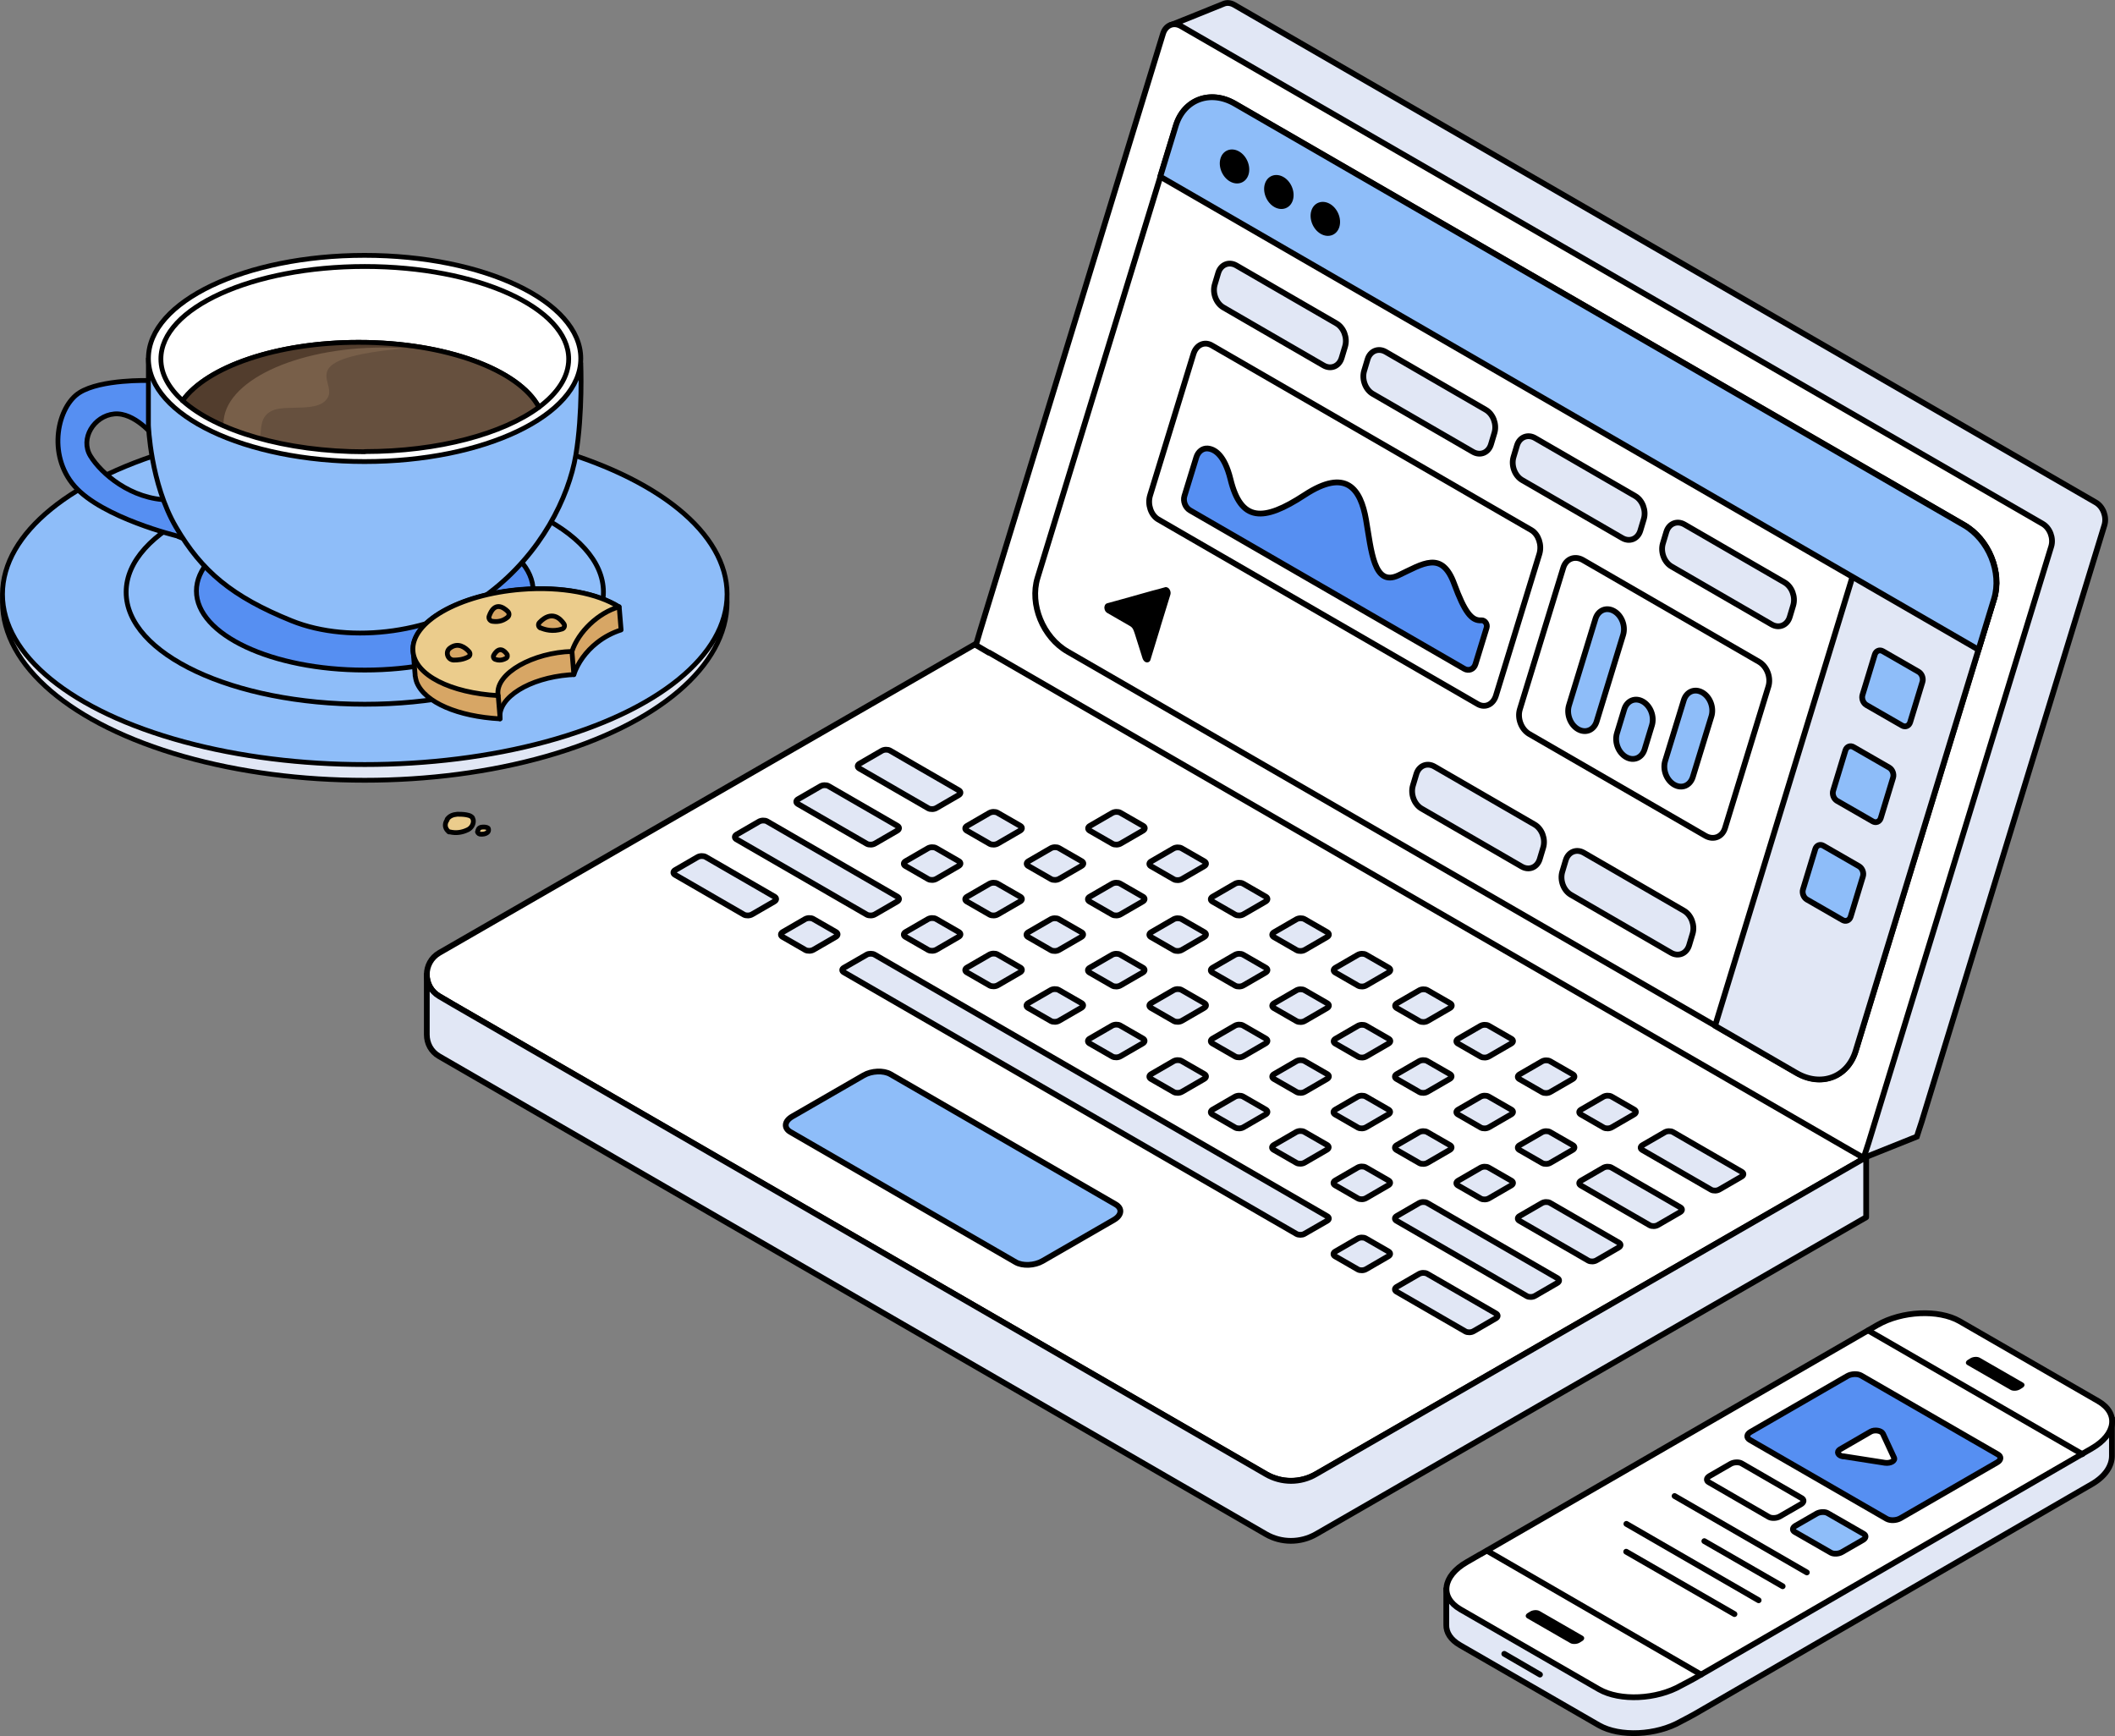 <?xml version="1.0" encoding="UTF-8"?>
<svg id="Layer_2" xmlns="http://www.w3.org/2000/svg" viewBox="0 0 110.16 90.43">
  <rect x="0" y="0" width="110.16" height="90.43" fill="#808080" stroke="none"/>
  <defs>
    <style>
      .cls-1 {
        fill: #785f49;
      }

      .cls-2, .cls-3 {
        fill: #8ebdf9;
      }

      .cls-2, .cls-3, .cls-4, .cls-5, .cls-6, .cls-7, .cls-8, .cls-9, .cls-10, .cls-11, .cls-12, .cls-13, .cls-14, .cls-15, .cls-16 {
        stroke: #000;
      }

      .cls-2, .cls-3, .cls-4, .cls-6, .cls-8, .cls-9, .cls-10, .cls-12, .cls-13, .cls-14, .cls-15, .cls-16 {
        stroke-linecap: round;
      }

      .cls-2, .cls-3, .cls-6, .cls-8, .cls-9, .cls-10, .cls-12, .cls-13, .cls-14, .cls-15, .cls-16 {
        stroke-linejoin: round;
      }

      .cls-2, .cls-6, .cls-8, .cls-9, .cls-12, .cls-14, .cls-15 {
        stroke-width: .25px;
      }

      .cls-3, .cls-4, .cls-5, .cls-7, .cls-10, .cls-11, .cls-13, .cls-16 {
        stroke-width: .3px;
      }

      .cls-4, .cls-5, .cls-7, .cls-11 {
        stroke-miterlimit: 10;
      }

      .cls-4, .cls-7, .cls-9, .cls-10 {
        fill: #e1e7f5;
      }

      .cls-17 {
        fill: #523d2d;
      }

      .cls-5, .cls-15, .cls-16 {
        fill: #568ff2;
      }

      .cls-18 {
        fill: #66503e;
      }

      .cls-6 {
        fill: #d7a665;
      }

      .cls-8 {
        fill: none;
      }

      .cls-11, .cls-13, .cls-14 {
        fill: #fff;
      }

      .cls-12 {
        fill: #ebcc8c;
      }
    </style>
  </defs>
  <g id="Layer_1-2" data-name="Layer_1">
    <g>
      <g>
        <g>
          <path class="cls-13" d="M97.2,60.27l-2.71,1.56-25.95,14.95c-.81.46-1.8.46-2.6,0l-42.31-24.45-.75-.44c-.44-.25-.65-.69-.65-1.13s.22-.88.65-1.13l28.02-16.14,46.31,26.78Z"/>
          <g>
            <path class="cls-10" d="M85.53,59.89l3.6,2.08c.11.06.3.06.43-.02l1.14-.66c.13-.07.14-.18.03-.25l-3.6-2.08c-.11-.06-.3-.06-.43.02l-1.14.66c-.13.07-.14.18-.03.25Z"/>
            <path class="cls-10" d="M82.33,58.04l1.2.69c.11.06.3.06.43-.02l1.14-.66c.13-.07.14-.18.03-.25l-1.2-.69c-.11-.06-.3-.06-.43.02l-1.14.66c-.13.07-.14.18-.03.25Z"/>
            <path class="cls-10" d="M79.13,56.2l1.2.69c.11.06.3.06.43-.02l1.14-.66c.13-.07.14-.18.03-.25l-1.2-.69c-.11-.06-.3-.06-.43.02l-1.14.66c-.13.07-.14.18-.03.25Z"/>
            <path class="cls-10" d="M75.93,54.35l1.2.69c.11.06.3.06.43-.02l1.14-.66c.13-.07.14-.18.03-.25l-1.2-.69c-.11-.06-.3-.06-.43.02l-1.14.66c-.13.07-.14.18-.03.25Z"/>
            <path class="cls-10" d="M72.74,52.5l1.2.69c.11.06.3.06.43-.02l1.14-.66c.13-.07.14-.18.03-.25l-1.2-.69c-.11-.06-.3-.06-.43.02l-1.14.66c-.13.07-.14.18-.03.25Z"/>
            <path class="cls-10" d="M69.54,50.65l1.2.69c.11.06.3.06.43-.02l1.14-.66c.13-.07.14-.18.03-.25l-1.2-.69c-.11-.06-.3-.06-.43.02l-1.14.66c-.13.07-.14.18-.03.25Z"/>
            <path class="cls-10" d="M66.34,48.8l1.2.69c.11.06.3.06.43-.02l1.14-.66c.13-.07.14-.18.03-.25l-1.2-.69c-.11-.06-.3-.06-.43.02l-1.14.66c-.13.07-.14.18-.03.25Z"/>
            <path class="cls-10" d="M63.14,46.95l1.2.69c.11.06.3.06.43-.02l1.14-.66c.13-.07.14-.18.03-.25l-1.2-.69c-.11-.06-.3-.06-.43.02l-1.14.66c-.13.07-.14.18-.03.25Z"/>
            <path class="cls-10" d="M59.94,45.11l1.2.69c.11.06.3.06.43-.02l1.14-.66c.13-.07.14-.18.03-.25l-1.2-.69c-.11-.06-.3-.06-.43.02l-1.14.66c-.13.07-.14.18-.03.25Z"/>
            <path class="cls-10" d="M56.75,43.26l1.2.69c.11.06.3.06.43-.02l1.14-.66c.13-.07.14-.18.03-.25l-1.2-.69c-.11-.06-.3-.06-.43.02l-1.14.66c-.13.07-.14.18-.03.25Z"/>
            <path class="cls-10" d="M82.33,61.74l3.6,2.08c.11.06.3.06.43-.02l1.14-.66c.13-.07.14-.18.03-.25l-3.6-2.08c-.11-.06-.3-.06-.43.02l-1.14.66c-.13.07-.14.18-.03.25Z"/>
            <path class="cls-10" d="M44.75,40.02l3.6,2.08c.11.06.3.06.43-.02l1.14-.66c.13-.07.14-.18.03-.25l-3.6-2.08c-.11-.06-.3-.06-.43.02l-1.14.66c-.13.07-.14.18-.03.25Z"/>
            <path class="cls-10" d="M79.13,59.89l1.2.69c.11.06.3.06.43-.02l1.14-.66c.13-.07.14-.18.03-.25l-1.2-.69c-.11-.06-.3-.06-.43.02l-1.14.66c-.13.07-.14.18-.03.25Z"/>
            <path class="cls-10" d="M75.93,58.04l1.2.69c.11.06.3.06.43-.02l1.14-.66c.13-.07.14-.18.03-.25l-1.2-.69c-.11-.06-.3-.06-.43.02l-1.14.66c-.13.07-.14.18-.03.25Z"/>
            <path class="cls-10" d="M72.73,56.19l1.2.69c.11.06.3.06.43-.02l1.14-.66c.13-.07.14-.18.03-.25l-1.2-.69c-.11-.06-.3-.06-.43.02l-1.14.66c-.13.07-.14.18-.03.25Z"/>
            <path class="cls-10" d="M69.54,54.35l1.2.69c.11.06.3.06.43-.02l1.14-.66c.13-.07.14-.18.03-.25l-1.2-.69c-.11-.06-.3-.06-.43.02l-1.14.66c-.13.07-.14.18-.03.25Z"/>
            <path class="cls-10" d="M66.34,52.5l1.2.69c.11.06.3.06.43-.02l1.14-.66c.13-.07.14-.18.03-.25l-1.2-.69c-.11-.06-.3-.06-.43.02l-1.14.66c-.13.07-.14.18-.03.25Z"/>
            <path class="cls-10" d="M63.14,50.65l1.2.69c.11.06.3.06.43-.02l1.14-.66c.13-.07.14-.18.03-.25l-1.2-.69c-.11-.06-.3-.06-.43.02l-1.14.66c-.13.07-.14.18-.03.25Z"/>
            <path class="cls-10" d="M59.94,48.8l1.2.69c.11.06.3.06.43-.02l1.14-.66c.13-.07.14-.18.03-.25l-1.2-.69c-.11-.06-.3-.06-.43.02l-1.14.66c-.13.07-.14.18-.03.25Z"/>
            <path class="cls-10" d="M56.74,46.95l1.2.69c.11.06.3.06.43-.02l1.14-.66c.13-.07.14-.18.03-.25l-1.2-.69c-.11-.06-.3-.06-.43.02l-1.14.66c-.13.07-.14.18-.03.25Z"/>
            <path class="cls-10" d="M53.55,45.1l1.2.69c.11.06.3.06.43-.02l1.14-.66c.13-.07.14-.18.03-.25l-1.2-.69c-.11-.06-.3-.06-.43.02l-1.14.66c-.13.07-.14.18-.03.25Z"/>
            <path class="cls-10" d="M50.35,43.26l1.2.69c.11.06.3.06.43-.02l1.14-.66c.13-.07.14-.18.03-.25l-1.2-.69c-.11-.06-.3-.06-.43.02l-1.14.66c-.13.07-.14.18-.03.25Z"/>
            <path class="cls-10" d="M79.13,63.58l3.6,2.08c.11.06.3.06.43-.02l1.14-.66c.13-.07.14-.18.03-.25l-3.6-2.08c-.11-.06-.3-.06-.43.02l-1.14.66c-.13.07-.14.18-.03.25Z"/>
            <path class="cls-10" d="M41.55,41.87l3.6,2.08c.11.06.3.06.43-.02l1.14-.66c.13-.07.14-.18.03-.25l-3.6-2.08c-.11-.06-.3-.06-.43.02l-1.14.66c-.13.07-.14.18-.03.25Z"/>
            <path class="cls-10" d="M75.93,61.74l1.2.69c.11.06.3.06.43-.02l1.14-.66c.13-.07.14-.18.03-.25l-1.2-.69c-.11-.06-.3-.06-.43.02l-1.14.66c-.13.07-.14.18-.03.25Z"/>
            <path class="cls-10" d="M72.73,59.89l1.2.69c.11.06.3.06.43-.02l1.14-.66c.13-.07.14-.18.03-.25l-1.2-.69c-.11-.06-.3-.06-.43.02l-1.14.66c-.13.07-.14.18-.03.25Z"/>
            <path class="cls-10" d="M69.53,58.04l1.2.69c.11.06.3.06.43-.02l1.14-.66c.13-.07.14-.18.03-.25l-1.2-.69c-.11-.06-.3-.06-.43.02l-1.14.66c-.13.07-.14.18-.03.25Z"/>
            <path class="cls-10" d="M66.34,56.19l1.2.69c.11.06.3.06.43-.02l1.14-.66c.13-.07.14-.18.03-.25l-1.2-.69c-.11-.06-.3-.06-.43.02l-1.14.66c-.13.07-.14.18-.03.25Z"/>
            <path class="cls-10" d="M63.14,54.34l1.2.69c.11.06.3.06.43-.02l1.14-.66c.13-.07.14-.18.03-.25l-1.2-.69c-.11-.06-.3-.06-.43.02l-1.14.66c-.13.07-.14.18-.03.25Z"/>
            <path class="cls-10" d="M59.94,52.49l1.2.69c.11.06.3.06.43-.02l1.14-.66c.13-.07.14-.18.03-.25l-1.2-.69c-.11-.06-.3-.06-.43.02l-1.14.66c-.13.07-.14.18-.03.25Z"/>
            <path class="cls-10" d="M56.74,50.65l1.2.69c.11.06.3.06.43-.02l1.14-.66c.13-.07.14-.18.03-.25l-1.2-.69c-.11-.06-.3-.06-.43.02l-1.14.66c-.13.07-.14.18-.03.25Z"/>
            <path class="cls-10" d="M53.54,48.8l1.2.69c.11.06.3.06.43-.02l1.14-.66c.13-.07.14-.18.03-.25l-1.2-.69c-.11-.06-.3-.06-.43.02l-1.14.66c-.13.07-.14.18-.03.25Z"/>
            <path class="cls-10" d="M50.35,46.95l1.2.69c.11.06.3.06.43-.02l1.14-.66c.13-.07.14-.18.03-.25l-1.2-.69c-.11-.06-.3-.06-.43.02l-1.14.66c-.13.07-.14.18-.03.25Z"/>
            <path class="cls-10" d="M47.15,45.1l1.2.69c.11.06.3.06.43-.02l1.14-.66c.13-.07.14-.18.03-.25l-1.2-.69c-.11-.06-.3-.06-.43.02l-1.14.66c-.13.07-.14.18-.03.25Z"/>
            <path class="cls-10" d="M72.73,67.27l3.6,2.08c.11.06.3.06.43-.02l1.14-.66c.13-.07.14-.18.03-.25l-3.6-2.08c-.11-.06-.3-.06-.43.02l-1.14.66c-.13.07-.14.18-.03.25Z"/>
            <path class="cls-10" d="M35.15,45.56l3.6,2.08c.11.06.3.06.43-.02l1.14-.66c.13-.07.14-.18.03-.25l-3.6-2.08c-.11-.06-.3-.06-.43.02l-1.14.66c-.13.07-.14.18-.03.25Z"/>
            <path class="cls-10" d="M69.53,65.43l1.2.69c.11.06.3.06.43-.02l1.14-.66c.13-.07.14-.18.03-.25l-1.2-.69c-.11-.06-.3-.06-.43.02l-1.14.66c-.13.07-.14.18-.03.25Z"/>
            <path class="cls-10" d="M69.13,63.58l-1.2.69c-.11.06-.29.06-.4,0l-23.58-13.63c-.11-.06-.11-.17,0-.23l1.2-.69c.11-.06.29-.06.4,0l23.58,13.63c.11.06.11.17,0,.23Z"/>
            <path class="cls-10" d="M40.75,48.79l1.2.69c.11.06.3.06.43-.02l1.14-.66c.13-.07.14-.18.03-.25l-1.2-.69c-.11-.06-.3-.06-.43.02l-1.14.66c-.13.07-.14.18-.03.25Z"/>
            <path class="cls-10" d="M72.73,63.58l6.8,3.93c.11.06.3.06.43-.02l1.14-.66c.13-.07.14-.18.03-.25l-6.8-3.93c-.11-.06-.3-.06-.43.02l-1.14.66c-.13.07-.14.18-.03.25Z"/>
            <path class="cls-10" d="M38.35,43.71l6.8,3.93c.11.06.3.06.43-.02l1.14-.66c.13-.07.14-.18.03-.25l-6.8-3.93c-.11-.06-.3-.06-.43.02l-1.14.66c-.13.07-.14.18-.03.25Z"/>
            <path class="cls-10" d="M69.53,61.73l1.2.69c.11.06.3.06.43-.02l1.14-.66c.13-.07.14-.18.03-.25l-1.2-.69c-.11-.06-.3-.06-.43.02l-1.14.66c-.13.07-.14.18-.03.25Z"/>
            <path class="cls-10" d="M66.33,59.88l1.2.69c.11.06.3.06.43-.02l1.14-.66c.13-.07.14-.18.03-.25l-1.2-.69c-.11-.06-.3-.06-.43.02l-1.14.66c-.13.07-.14.18-.03.25Z"/>
            <path class="cls-10" d="M63.14,58.04l1.2.69c.11.06.3.06.43-.02l1.14-.66c.13-.07.14-.18.03-.25l-1.2-.69c-.11-.06-.3-.06-.43.02l-1.14.66c-.13.07-.14.18-.03.25Z"/>
            <path class="cls-10" d="M59.94,56.19l1.2.69c.11.06.3.06.43-.02l1.14-.66c.13-.07.14-.18.03-.25l-1.2-.69c-.11-.06-.3-.06-.43.02l-1.14.66c-.13.07-.14.18-.03.25Z"/>
            <path class="cls-10" d="M56.74,54.34l1.2.69c.11.06.3.06.43-.02l1.14-.66c.13-.07.14-.18.03-.25l-1.2-.69c-.11-.06-.3-.06-.43.02l-1.14.66c-.13.07-.14.18-.03.25Z"/>
            <path class="cls-10" d="M53.54,52.49l1.2.69c.11.06.3.06.43-.02l1.14-.66c.13-.07.14-.18.03-.25l-1.2-.69c-.11-.06-.3-.06-.43.02l-1.14.66c-.13.07-.14.18-.03.25Z"/>
            <path class="cls-10" d="M50.35,50.64l1.2.69c.11.06.3.06.43-.02l1.14-.66c.13-.07.14-.18.03-.25l-1.2-.69c-.11-.06-.3-.06-.43.02l-1.14.66c-.13.07-.14.18-.03.25Z"/>
            <path class="cls-10" d="M47.15,48.79l1.2.69c.11.06.3.06.43-.02l1.14-.66c.13-.07.14-.18.03-.25l-1.2-.69c-.11-.06-.3-.06-.43.02l-1.14.66c-.13.07-.14.18-.03.25Z"/>
            <path class="cls-3" d="M41.17,58.96l11.73,6.78c.36.21.99.18,1.4-.06l3.71-2.14c.42-.24.46-.6.1-.81l-11.73-6.78c-.36-.21-.99-.18-1.4.06l-3.71,2.14c-.42.24-.46.6-.1.81Z"/>
          </g>
          <path class="cls-10" d="M97.2,60.27v3.13s-28.66,16.51-28.66,16.51c-.81.46-1.8.46-2.6,0l-43.06-24.89c-.44-.25-.65-.69-.65-1.13v-3.13c0,.44.22.88.65,1.13l.75.44,42.31,24.45c.81.47,1.8.47,2.6,0l25.95-14.95,2.71-1.56Z"/>
        </g>
        <path class="cls-7" d="M54.29,32.88l42.78,27.43c.28-.11,2.77-1.11,2.77-1.11,0,0,.17-.54.25-.77l9.52-31.08c.13-.43-.07-.96-.45-1.18L64.28.25c-.19-.11-.39-.12-.55-.05s-2.73,1.1-2.73,1.1l-7.38,31.19.68.4Z"/>
        <path class="cls-13" d="M51.52,33.99l44.87,25.93c.26.14.68.39.68.39,0,0,.17-.54.25-.77l9.52-31.08c.13-.43-.07-.96-.45-1.18L61.51,1.36c-.38-.22-.79-.05-.93.38l-9.52,31.08-.23.78.68.4Z"/>
        <g>
          <g>
            <path class="cls-13" d="M64.34,5.41l37.96,21.93c1.29.74,1.99,2.46,1.57,3.84l-7.21,23.55c-.42,1.38-1.81,1.89-3.09,1.14l-37.96-21.93c-1.29-.74-1.99-2.46-1.57-3.84l7.21-23.55c.42-1.38,1.81-1.89,3.09-1.14Z"/>
            <path class="cls-10" d="M98.06,24.9l4.23,2.45c1.29.74,1.99,2.46,1.57,3.84l-7.21,23.55c-.42,1.38-1.81,1.89-3.09,1.14l-4.23-2.45,8.73-28.53Z"/>
            <path class="cls-3" d="M60.43,9.2l.81-2.65c.42-1.38,1.81-1.89,3.09-1.14l37.96,21.94c1.29.74,1.99,2.46,1.57,3.84l-.81,2.65L60.43,9.2Z"/>
            <g>
              <path d="M68.3,10.98c-.13.43.09.97.49,1.2s.84.07.97-.36-.09-.97-.49-1.2-.84-.07-.97.36Z"/>
              <path d="M65.88,9.58c-.13.43.09.97.49,1.2s.84.07.97-.36-.09-.97-.49-1.2-.84-.07-.97.36Z"/>
              <path d="M63.57,8.25c-.13.43.09.97.49,1.2s.84.07.97-.36-.09-.97-.49-1.2-.84-.07-.97.36Z"/>
            </g>
          </g>
          <g>
            <path class="cls-13" d="M76.98,36.68l-16.66-9.63c-.37-.22-.56-.77-.42-1.24l2.26-7.37c.14-.47.56-.67.94-.46l16.66,9.63c.37.22.56.77.42,1.24l-2.26,7.37c-.14.47-.56.67-.94.46Z"/>
            <path class="cls-13" d="M88.84,43.54l-9.19-5.31c-.41-.24-.63-.81-.49-1.28l2.26-7.37c.14-.47.59-.65,1.01-.42l9.19,5.31c.41.24.63.81.49,1.28l-2.26,7.37c-.14.47-.59.65-1.01.42Z"/>
            <path class="cls-16" d="M77.43,32.7c.06-.19-.09-.4-.27-.39-.52.04-.88-.45-1.41-1.88-.65-1.79-1.64-1.06-2.92-.46s-1.4-1.29-1.68-2.9-1.03-2.71-3.2-1.29-3.32,1.39-3.86-.82c-.31-1.26-.82-1.57-1.19-1.6-.27-.02-.5.17-.59.46l-.62,2.02c-.08.27.05.6.29.74l14.28,8.25c.24.14.51.03.59-.24l.58-1.89Z"/>
            <g>
              <path class="cls-3" d="M82.19,37.98h0c-.4-.23-.61-.78-.47-1.24l1.38-4.51c.14-.45.57-.63.97-.4h0c.4.23.61.78.47,1.24l-1.38,4.51c-.14.45-.57.63-.97.4Z"/>
              <path class="cls-3" d="M84.69,39.43h0c-.4-.23-.61-.78-.47-1.24l.38-1.25c.14-.45.57-.63.97-.4h0c.4.23.61.78.47,1.24l-.38,1.25c-.14.45-.57.63-.97.4Z"/>
              <path class="cls-3" d="M87.2,40.87h0c-.4-.23-.61-.78-.47-1.24l.97-3.16c.14-.45.57-.63.97-.4h0c.4.23.61.78.47,1.24l-.97,3.16c-.14.45-.57.63-.97.4Z"/>
            </g>
            <path class="cls-4" d="M68.93,19.03l-5.2-3.01c-.39-.22-.59-.76-.46-1.2l.18-.6c.13-.44.56-.62.95-.39l5.2,3.01c.39.22.59.76.46,1.2l-.18.6c-.13.44-.56.62-.95.39Z"/>
            <path class="cls-4" d="M76.71,23.53l-5.2-3.01c-.39-.22-.59-.76-.46-1.2l.18-.6c.13-.44.56-.62.95-.39l5.2,3.01c.39.22.59.76.46,1.2l-.18.6c-.13.44-.56.62-.95.39Z"/>
            <path class="cls-4" d="M84.49,28.02l-5.2-3.01c-.39-.22-.59-.76-.46-1.2l.18-.6c.13-.44.56-.62.95-.39l5.2,3.01c.39.22.59.76.46,1.2l-.18.6c-.13.44-.56.62-.95.39Z"/>
            <path class="cls-4" d="M92.27,32.52l-5.2-3.01c-.39-.22-.59-.76-.46-1.2l.18-.6c.13-.44.56-.62.95-.39l5.2,3.01c.39.22.59.76.46,1.2l-.18.6c-.13.44-.56.62-.95.39Z"/>
            <path class="cls-4" d="M79.25,45.13l-5.2-3.01c-.39-.22-.59-.76-.46-1.2l.18-.6c.13-.44.56-.62.95-.39l5.2,3.01c.39.22.59.76.46,1.2l-.18.6c-.13.44-.56.62-.95.39Z"/>
            <path class="cls-4" d="M87.03,49.62l-5.2-3.01c-.39-.22-.59-.76-.46-1.2l.18-.6c.13-.44.56-.62.95-.39l5.2,3.01c.39.22.59.76.46,1.2l-.18.6c-.13.44-.56.62-.95.39Z"/>
          </g>
          <g id="naXElk.tif">
            <path d="M60.44,32.66c.17-.56.35-1.13.52-1.69.04-.14-.03-.31-.15-.37-.05-.02-.09-.03-.14-.01-.21.06-.42.12-.63.17-.25.07-.5.14-.75.21-.27.08-.55.15-.82.23-.27.07-.53.15-.8.22-.07.02-.12.07-.14.16-.03.12.02.26.12.33,0,0,.02.01.03.02.39.23.79.45,1.18.68.09.05.15.13.19.24.02.05.03.09.05.14.08.26.17.53.25.79.05.17.11.34.16.51.03.08.07.14.13.18.1.06.22.03.27-.07,0-.02.02-.04.02-.06.17-.56.34-1.11.51-1.67Z"/>
          </g>
          <path class="cls-3" d="M97.21,36.72l1.86,1.07c.17.1.36.02.42-.17l.64-2.1c.06-.19-.03-.43-.2-.53l-1.86-1.07c-.17-.1-.36-.02-.42.17l-.64,2.1c-.06.19.03.43.2.53Z"/>
          <path class="cls-3" d="M95.68,41.71l1.86,1.07c.17.1.36.02.42-.17l.64-2.1c.06-.19-.03-.43-.2-.53l-1.86-1.07c-.17-.1-.36-.02-.42.17l-.64,2.1c-.06.19.03.43.2.53Z"/>
          <path class="cls-3" d="M94.11,46.85l1.86,1.07c.17.1.36.02.42-.17l.64-2.1c.06-.19-.03-.43-.2-.53l-1.86-1.07c-.17-.1-.36-.02-.42.17l-.64,2.1c-.06.19.03.43.2.53Z"/>
        </g>
      </g>
      <g>
        <ellipse class="cls-9" cx="19" cy="31.36" rx="18.87" ry="9.28"/>
        <ellipse class="cls-2" cx="19" cy="30.95" rx="18.87" ry="8.87"/>
        <ellipse class="cls-2" cx="19" cy="30.84" rx="12.43" ry="5.84"/>
        <ellipse class="cls-15" cx="19" cy="30.78" rx="8.77" ry="4.12"/>
        <path class="cls-15" d="M9.28,27.93s-3.95-.95-5.4-2.61-.87-4.16.26-4.87,3.61-.63,3.61-.63l.26,2.9s-1-1.26-2.06-1.16-1.79,1.29-1.24,2.19,2.11,2.27,4.11,2.29l1.05,1.48.24.76-.84-.34Z"/>
        <path class="cls-2" d="M7.73,18.7v3.44s.1,3.03,1.44,5.32,2.9,3.61,6.01,4.87,7.59.61,10.3-1.45,4.14-4.98,4.51-7.17.26-4.79.26-4.79l-22.52-.24Z"/>
        <ellipse class="cls-14" cx="18.99" cy="18.67" rx="11.26" ry="5.37"/>
        <path class="cls-14" d="M19,13.88c-5.86,0-10.62,2.16-10.62,4.82,0,.78.41,1.51,1.13,2.17,1.27-1.76,4.9-3.04,9.17-3.04,4.55,0,8.36,1.44,9.39,3.38.98-.73,1.55-1.59,1.55-2.51,0-2.66-4.75-4.82-10.62-4.82Z"/>
        <g>
          <path class="cls-17" d="M19,23.52c3.84,0,7.21-.93,9.07-2.31-1.03-1.94-4.84-3.38-9.39-3.38-4.27,0-7.9,1.27-9.17,3.04,1.75,1.57,5.34,2.66,9.49,2.66Z"/>
          <path class="cls-1" d="M28.09,21.19c-.84-1.77-4.16-3.09-8.12-3.09-4.6,0-8.33,1.78-8.33,3.97,0,.03,0,.07,0,.1,1.91.83,4.5,1.34,7.35,1.34,3.86,0,7.24-.93,9.09-2.33Z"/>
          <path class="cls-18" d="M21.12,18.14c-5.86.53-3.61,1.67-4.03,2.53-.42.87-2.18.37-2.92.72-.6.29-.56.82-.62,1.44,1.59.43,3.45.68,5.45.68,3.86,0,7.24-.93,9.09-2.33-.76-1.59-3.53-2.82-6.97-3.05Z"/>
        </g>
        <path class="cls-8" d="M19,23.52c3.84,0,7.21-.93,9.07-2.31-1.03-1.94-4.84-3.38-9.39-3.38-4.27,0-7.9,1.27-9.17,3.04,1.75,1.57,5.34,2.66,9.49,2.66Z"/>
        <g>
          <path class="cls-6" d="M32.25,31.62c-1.1-.7-2.98-1.08-5.09-.91-3.24.26-5.77,1.7-5.64,3.22h0s.1,1.2.1,1.2c0,.05,0,.09.02.14,0,0,0,.01,0,.02,0,.04.02.08.03.12,0,0,0,.01,0,.02.01.04.03.08.04.12,0,0,0,0,0,0,.43,1.04,2.15,1.77,4.33,1.89,0-.02,0-.03,0-.05-.09-1.07,1.53-2.07,3.6-2.24.08,0,.17-.01.25-.02.21-.61.62-1.19,1.2-1.65.39-.31.82-.53,1.26-.67l-.1-1.21Z"/>
          <path class="cls-12" d="M25.94,36.18c-.14-1.12,1.85-2.2,3.85-2.25.33-1.02,1.38-2.02,2.45-2.32-1.1-.7-2.98-1.08-5.09-.91-3.24.26-5.77,1.7-5.64,3.22.1,1.25,1.97,2.17,4.43,2.31,0-.02,0-.03,0-.05Z"/>
          <line class="cls-6" x1="25.95" y1="36.24" x2="26.05" y2="37.44"/>
          <line class="cls-6" x1="29.79" y1="33.93" x2="29.89" y2="35.14"/>
          <path class="cls-6" d="M23.63,34.38c.22,0,.48-.02.75-.16.11-.05.13-.19.05-.28-.19-.21-.57-.51-1-.18-.25.19-.12.61.2.62Z"/>
          <path class="cls-6" d="M28.15,32.7c.23.1.64.22,1.13.06.11-.04.16-.17.09-.27-.19-.28-.64-.72-1.27-.07-.09.09-.06.24.05.29Z"/>
          <path class="cls-6" d="M25.65,32.36c.2.03.5.03.79-.21.09-.08.1-.22,0-.31-.23-.22-.68-.52-.96.24-.05.12.03.26.16.28Z"/>
          <path class="cls-6" d="M25.79,34.34c.13.05.33.08.56-.05.08-.04.1-.15.05-.22-.13-.18-.4-.43-.68.05-.05.08-.01.19.07.22Z"/>
        </g>
        <path class="cls-12" d="M23.29,42.67c.13-.18.31-.24.52-.26.03,0,.06,0,.09,0,.18,0,.35.01.52.06.07.02.14.06.19.12.01.04.03.08.04.12.03.19-.08.4-.27.5-.3.15-.62.2-.95.12,0,0-.01,0-.02,0,0,0,0,0-.01,0,0,0-.01,0-.02,0h0s-.05-.05-.07-.07c-.13-.14-.15-.32-.06-.49.01-.02.02-.04.04-.06Z"/>
        <path class="cls-12" d="M24.88,43.33c0-.12.06-.21.17-.24.1-.02.21-.02.31.01.04.01.07.03.08.07.02.09,0,.16-.08.21-.09.06-.2.07-.31.07-.09,0-.15-.04-.18-.12Z"/>
      </g>
      <g>
        <path class="cls-4" d="M77.1,82.82l19.98-11.54.71-.41c1.27-.73,3.18-.82,4.27-.2l7.94,3.24c0,1.24,0,1.53,0,1.92,0,.51-.33,1.06-1.06,1.48l-.71.41-19.95,11.55-.33.18-.4.21c-1.27.73-3.18.82-4.27.2l-7.23-4.17c-.49-.28-.73-.66-.72-1.06,0-.49,0-1.13,0-1.79l1.77-.02"/>
        <path class="cls-11" d="M77.1,80.96l19.98-11.54.71-.41c1.27-.73,3.18-.82,4.27-.2l7.23,4.17c1.08.63.93,1.73-.34,2.46l-.71.41-19.95,11.55-.33.18-.4.21c-1.27.73-3.18.82-4.27.2l-7.23-4.17c-1.08-.63-.93-1.73.34-2.46l.71-.41"/>
        <g>
          <g>
            <g>
              <path class="cls-5" d="M91.13,74.99l7.14,4.12c.18.1.5.09.71-.03l5.04-2.91c.21-.12.23-.3.05-.41l-7.14-4.12c-.18-.1-.5-.09-.71.03l-5.04,2.91c-.21.12-.23.3-.05.41Z"/>
              <path class="cls-13" d="M89,77.2l3.13,1.81c.14.08.4.07.56-.02l1.11-.64c.17-.1.18-.24.04-.32l-3.13-1.81c-.14-.08-.4-.07-.56.02l-1.11.64c-.17.1-.18.24-.04.32Z"/>
              <path class="cls-3" d="M93.48,79.79l1.88,1.08c.14.08.39.07.56-.02l1.11-.64c.17-.1.18-.24.04-.32l-1.88-1.08c-.14-.08-.39-.07-.56.02l-1.11.64c-.17.1-.18.24-.04.32Z"/>
              <path class="cls-13" d="M96.01,75.85l2.17.34c.29.04.55-.11.47-.27l-.58-1.25c-.08-.16-.43-.22-.64-.1l-1.59.92c-.21.12-.11.33.17.37Z"/>
            </g>
            <line class="cls-13" x1="94.11" y1="81.9" x2="87.22" y2="77.92"/>
            <line class="cls-13" x1="92.85" y1="82.62" x2="88.77" y2="80.27"/>
            <line class="cls-13" x1="91.6" y1="83.35" x2="84.71" y2="79.37"/>
            <line class="cls-13" x1="90.34" y1="84.07" x2="84.7" y2="80.82"/>
          </g>
          <path d="M102.48,71.1l2.24,1.29c.12.07.34.06.48-.02l.13-.08c.14-.08.16-.21.03-.28l-2.24-1.29c-.12-.07-.34-.06-.48.02l-.13.08c-.14.08-.16.21-.03.28ZM79.58,84.01l.13-.08c.14-.08.36-.09.48-.02l2.24,1.29c.12.07.11.2-.03.28l-.13.08c-.14.08-.36.09-.48.02l-2.24-1.29c-.12-.07-.11-.2.03-.28Z"/>
          <line class="cls-4" x1="108.46" y1="75.74" x2="97.31" y2="69.3"/>
          <line class="cls-4" x1="88.6" y1="87.22" x2="77.45" y2="80.77"/>
        </g>
        <line class="cls-13" x1="80.21" y1="87.22" x2="78.35" y2="86.14"/>
      </g>
    </g>
  </g>
</svg>
